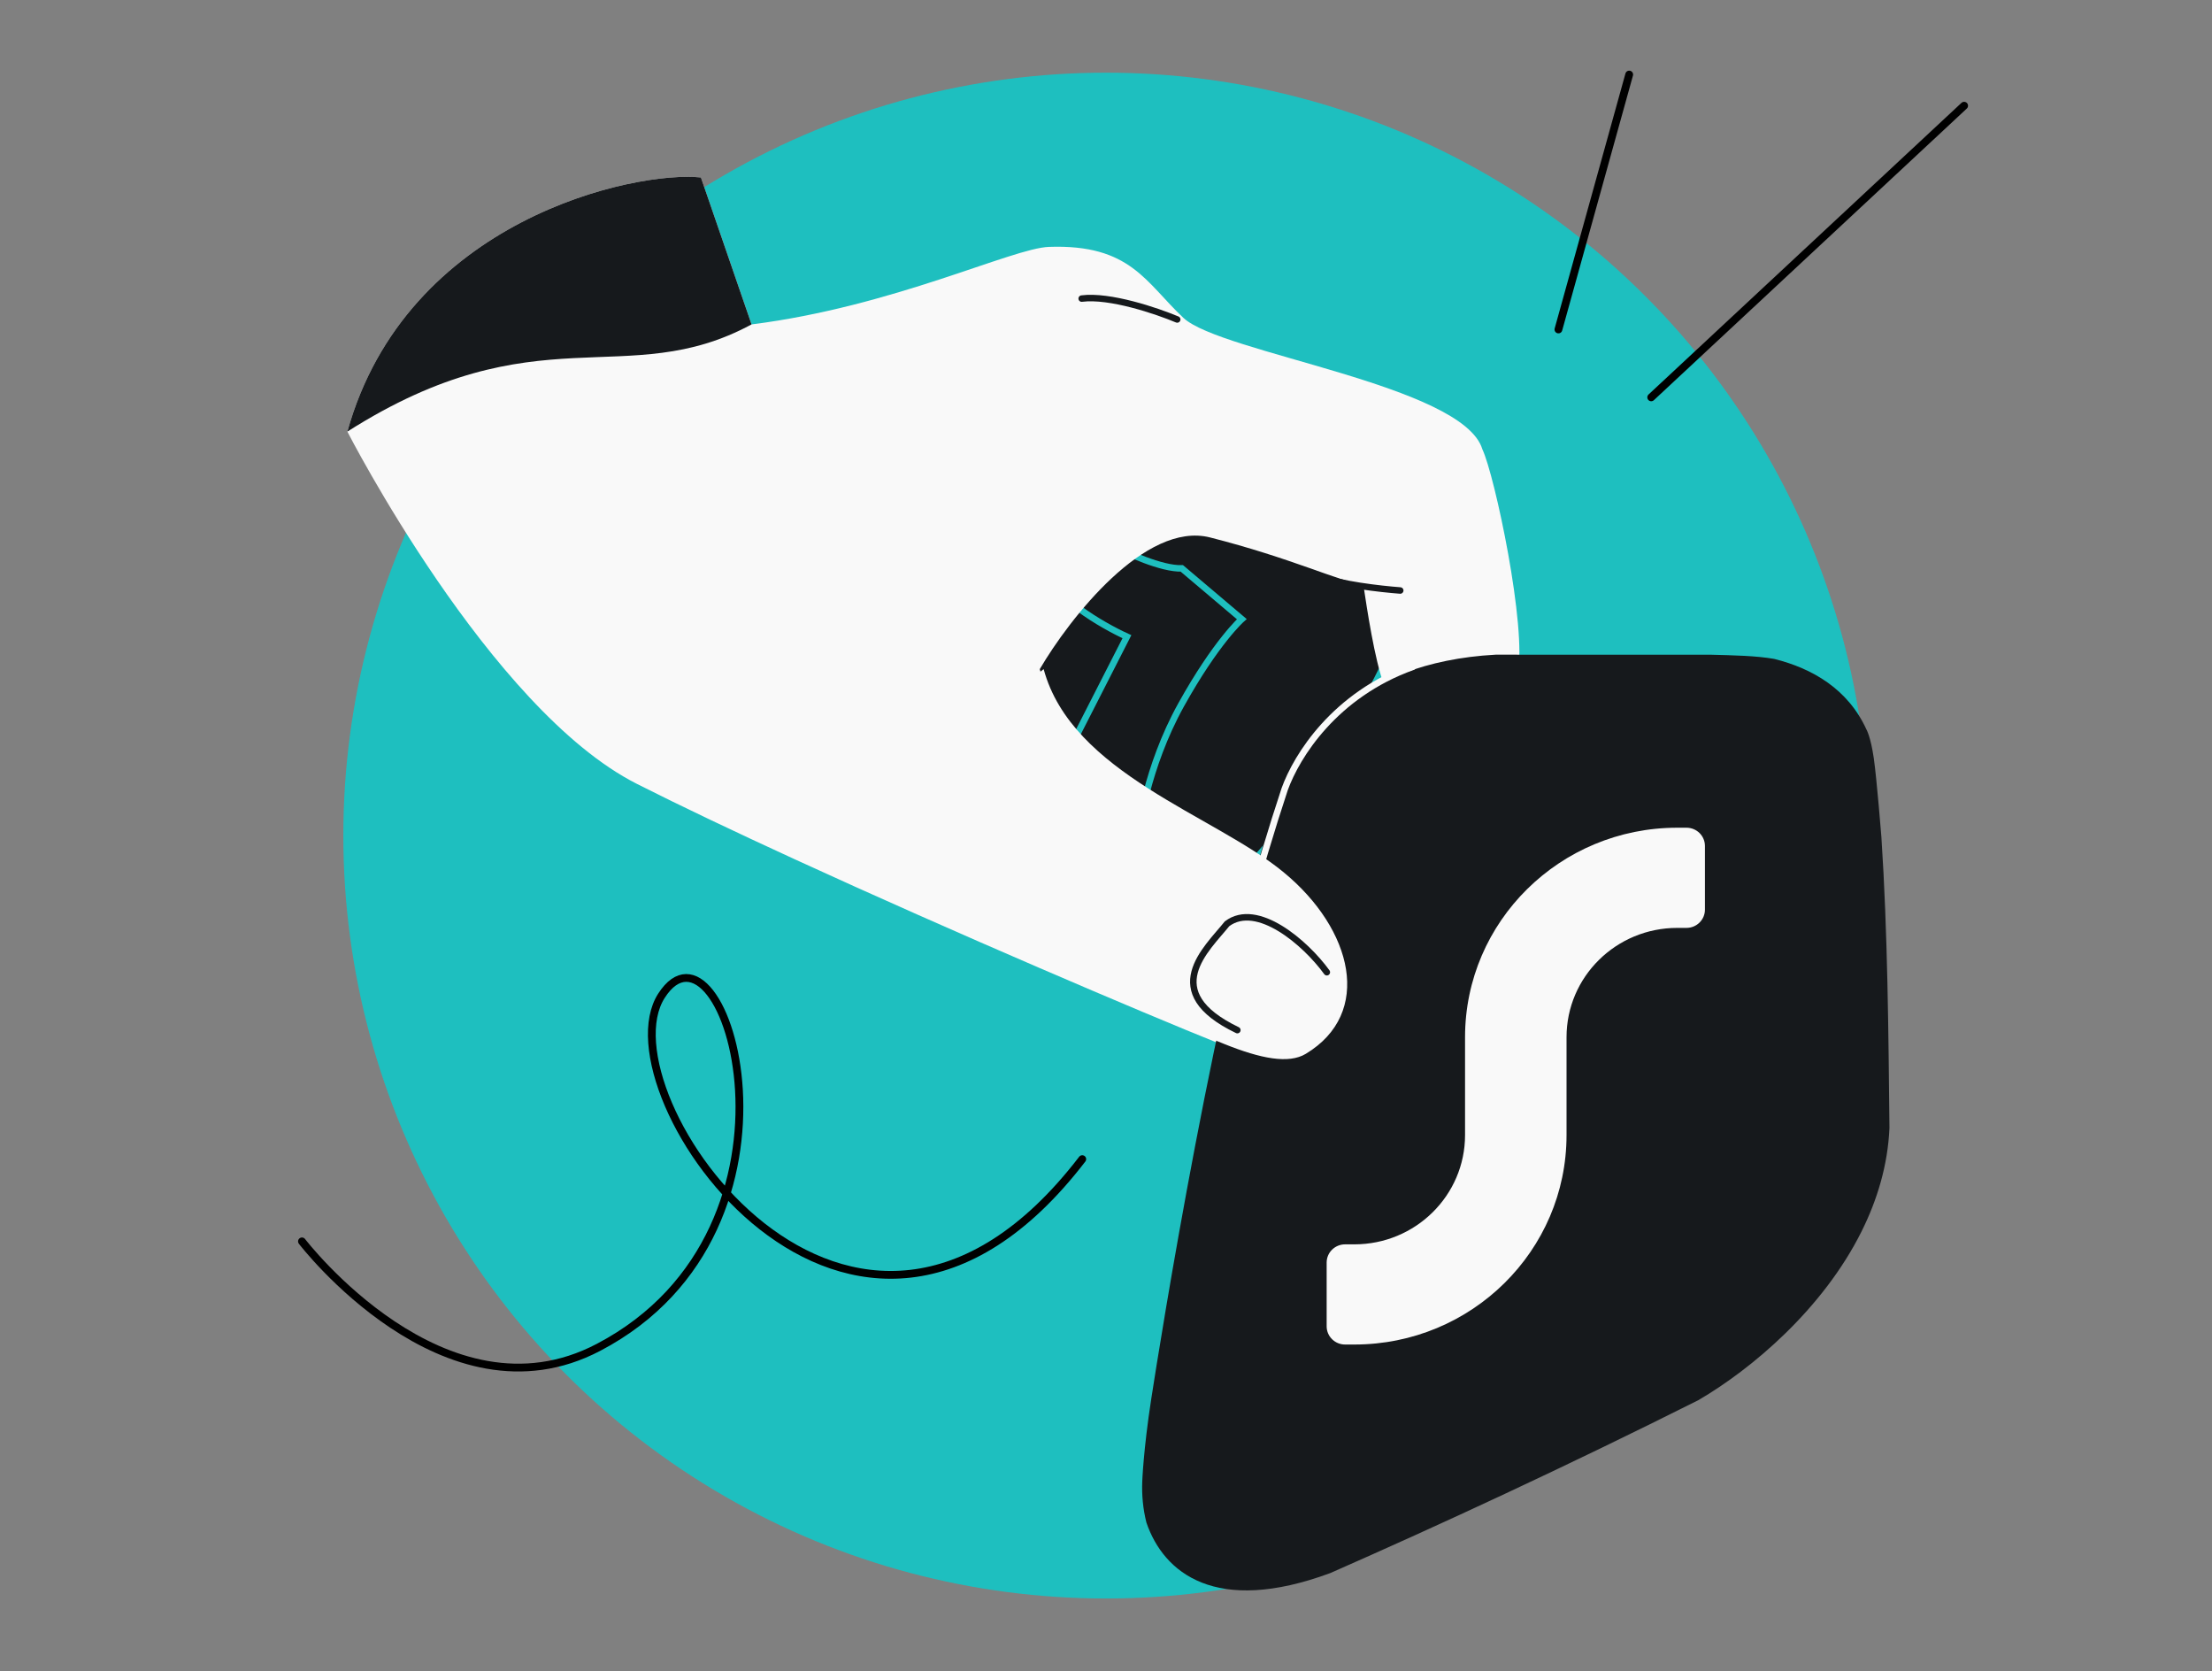 <svg width="568" height="429" viewBox="0 0 568 429" fill="none" xmlns="http://www.w3.org/2000/svg">
<rect x="0" y="0" width="568" height="429" fill="#808080" stroke="none"/>
<g clip-path="url(#clip0_5101_966)">
<circle cx="284" cy="214.5" r="195.841" fill="#1EBFBF"/>
<path d="M356.456 165.71L356.72 133.025L303.907 119.008L258.829 169.261C260.817 177.687 268.975 196.934 285.698 206.512C306.603 218.485 307.8 232.675 318.785 222.877C330.036 212.842 353.563 176.162 356.456 165.71Z" fill="#16191C"/>
<path d="M285.428 139.874C289.269 141.952 298.257 146.068 303.474 145.909L318.867 158.935C318.867 158.935 312.309 164.715 303.292 180.939C294.276 197.163 292.383 213.488 292.383 213.488L272.448 196.619L289.373 163.443C282.966 160.513 269.907 152.952 268.933 146.147" stroke="#1EBFBF" stroke-width="1.667"/>
<path d="M328.564 223.874C346.438 238.56 351.604 260.084 334.309 270.517C329.909 273.171 322.764 271.765 313.421 268.016C293.348 259.962 245.28 239.501 204.12 220.6C189.123 213.714 175.044 207.035 163.57 201.239C125.704 182.111 89.196 110.797 89.196 110.797C104.337 56.34 162.969 43.762 179.982 45.556L192.986 83.279C229.379 78.695 259.882 63.711 269.348 63.376C290.3 62.634 294.208 72.539 303.881 81.604C313.554 90.669 375.69 98.83 380.648 115.34C383.801 121.966 392.157 161.143 389.713 173.147C387.268 185.152 379.275 198.735 374.077 207.76C370.793 213.461 363.469 223.377 360.851 225.713C351.195 234.324 336.536 222.407 342.291 204.904C343.872 200.095 348.084 189.335 352.507 181.685C353.433 179.329 354.41 177.297 355.382 175.761C352.944 169.3 351.014 156.232 350.091 150.173C343.696 149.16 331.498 143.236 310.717 137.965C294.092 133.748 274.64 158.745 266.992 171.771C274.26 198.592 310.689 209.188 328.564 223.874Z" fill="#F9F9F9"/>
<path d="M179.982 45.554L192.985 83.278C160.763 100.692 137.965 79.772 89.195 110.797C104.336 56.339 162.969 43.761 179.982 45.554Z" fill="#16191C"/>
<path d="M316.725 264.432C296.24 254.574 308.823 243.672 314.085 237.13C321.794 231.34 334.207 241.99 339.701 249.571M302.281 82.009C297.107 79.83 284.959 75.706 277.756 76.648M359.555 151.585C354.619 151.22 343.627 149.981 339.152 147.953M363.749 183.282C362.305 182.793 358.567 180.656 355.17 176.021" stroke="#16191C" stroke-width="1.667" stroke-linecap="round"/>
<path d="M439.073 168.061C445.179 168.219 450.945 168.333 455.598 169.147C465.339 171.592 474.517 176.828 479.288 187.308C479.288 187.308 480.36 189.172 481.14 194.543C481.92 199.914 483.104 214.817 483.104 214.817C484.738 239.568 484.915 265.31 485.176 289.568C484.755 299.063 482.07 307.983 478 316.138C468.049 336.075 449.813 351.436 436.101 359.43C402.164 376.455 369.344 391.615 341.563 403.828C312.153 414.687 298.803 403.786 294.376 390.846C293.481 387.325 293.171 383.699 293.308 380.35C293.308 380.35 293.578 372.323 295.613 359.14C297.648 345.957 312.643 251.033 328.747 202.372C332.813 191.13 347.965 170.02 384.009 168.06L439.073 168.061Z" fill="#16191C"/>
<path d="M433.057 212.478C435.674 212.478 437.795 214.572 437.795 217.154L437.795 233.519C437.795 236.101 435.673 238.194 433.057 238.194L430.687 238.194C414.986 238.194 402.258 250.754 402.258 266.247L402.257 291.378C402.257 321.074 377.861 345.147 347.767 345.147L345.398 345.147C342.781 345.147 340.66 343.053 340.66 340.471L340.66 324.107C340.66 321.524 342.781 319.431 345.398 319.431L347.767 319.431C363.468 319.431 376.197 306.872 376.197 291.378L376.197 266.247C376.198 236.551 400.594 212.478 430.688 212.478L433.057 212.478Z" fill="#F9F9F9"/>
<path d="M362.825 171.154C342.715 178.374 332.97 194.038 329.887 202.563C326.468 212.895 323.072 224.226 319.836 236.282" stroke="#F9F9F9" stroke-width="1.667" stroke-linecap="round"/>
<path d="M329.564 223.876C347.439 238.562 352.605 260.086 335.31 270.518C330.91 273.172 323.765 271.767 314.421 268.018C294.349 259.963 246.28 239.502 205.12 220.602L267.992 171.772C275.26 198.593 311.69 209.19 329.564 223.876Z" fill="#F9F9F9"/>
<path d="M317.727 264.435C297.242 254.577 309.826 243.676 315.087 237.133C322.797 231.343 335.209 241.993 340.704 249.575" stroke="#16191C" stroke-width="1.667" stroke-linecap="round"/>
<path d="M77.537 318.666C77.537 318.666 114.198 366.585 153.681 345.874C212.225 315.164 185.925 230.59 169.855 255.606C153.785 280.621 218.812 374.482 277.905 297.554M400.175 84.576L418.347 19.137M424 102L504.353 27.136" stroke="black" stroke-width="2" stroke-linecap="round" stroke-linejoin="round"/>
</g>
<defs>
<clipPath id="clip0_5101_966">
<rect y="0.5" width="568" height="428" rx="48" fill="white"/>
</clipPath>
</defs>
</svg>
